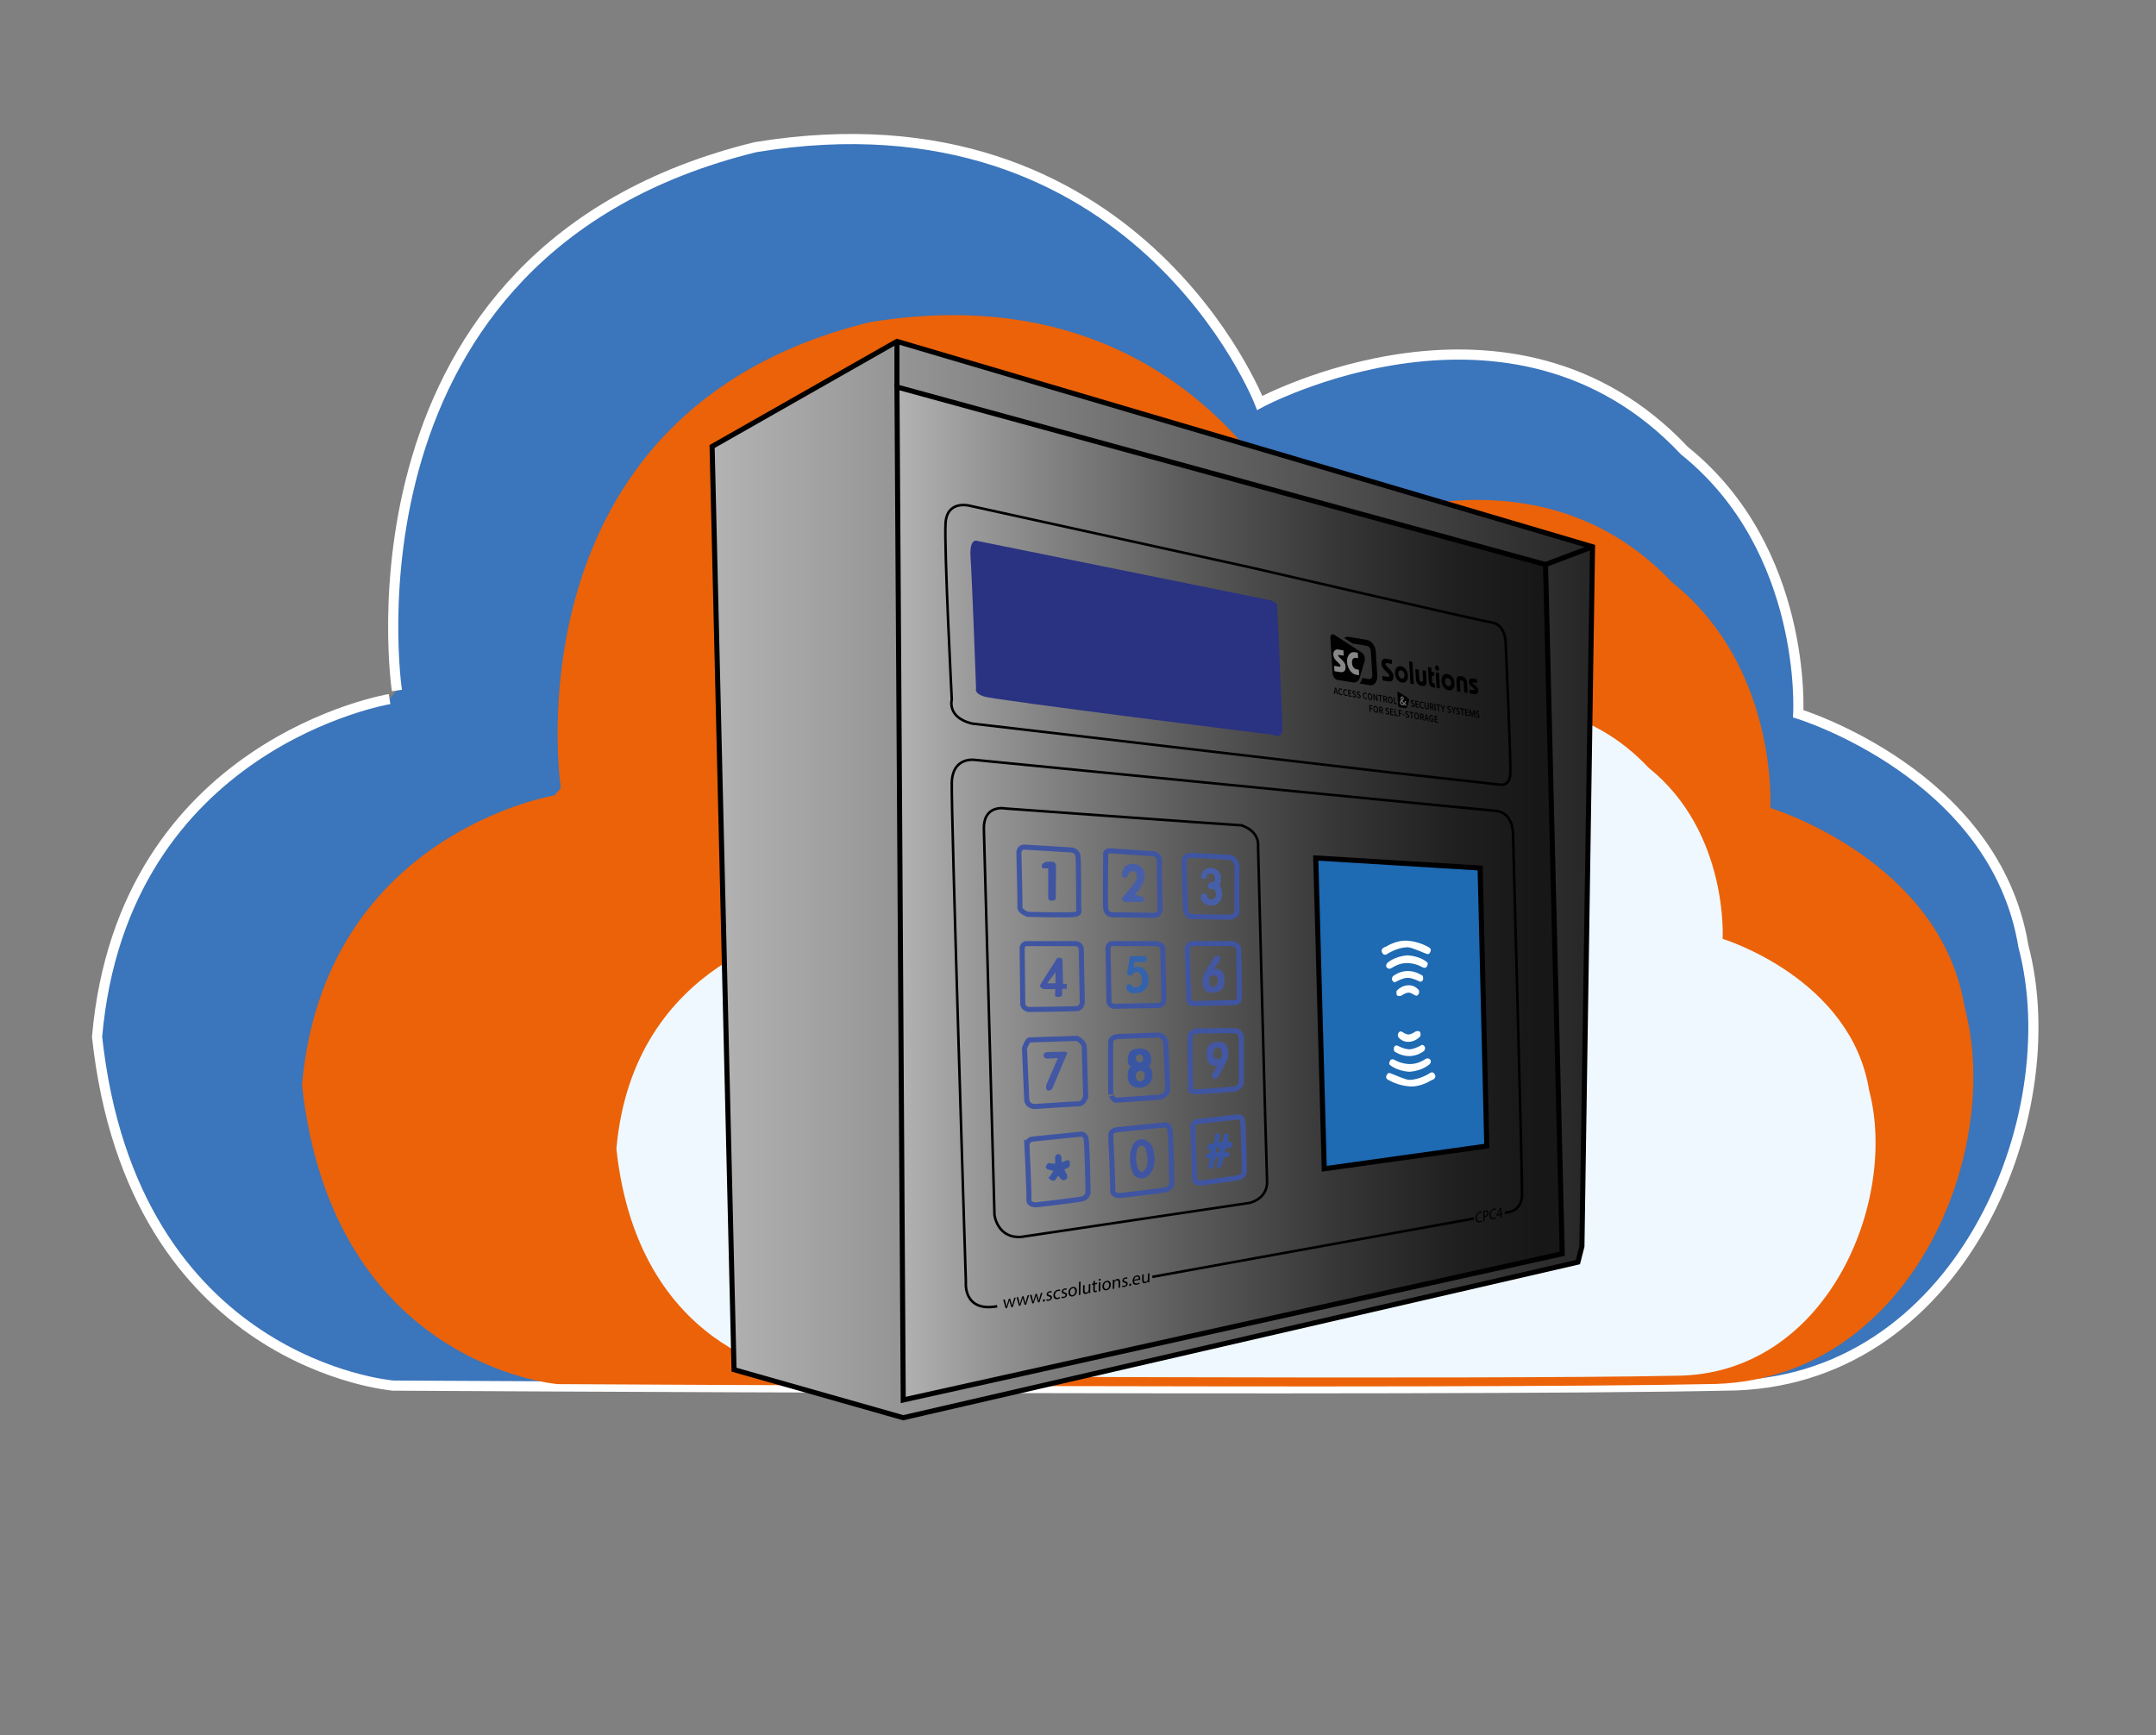<svg version="1.1" xmlns="http://www.w3.org/2000/svg" viewBox="0 0 1204 969.22">
	<rect x="0" y="0" width="1204" height="969.22" fill="#808080" stroke="none"/>
	<style type="text/css">
	.st0{fill:#3B75BB;stroke:#FFFFFF;stroke-width:5.669;stroke-miterlimit:10;}
	.st3{fill:none;}
	.st6{fill:url(#buitenkant);stroke:#000000;stroke-width:2.835;stroke-miterlimit:10;}
	.st8{fill:none;stroke:#000000;stroke-width:2.835;stroke-miterlimit:10;}
	.st9{fill:#1E6AB3;stroke:#000000;stroke-width:2.835;stroke-miterlimit:10;}
	.st10{fill:#FFFFFF;}
	.st11{fill:none;stroke:#000000;stroke-width:1.417;stroke-miterlimit:10;}
	.st13{fill:none;stroke:#3F55A2;stroke-width:2.835;stroke-miterlimit:10;}
	.st14{fill:#3F55A2;}
	.st15{fill:#475FA9;}
	.st18{fill:#4357A3;}
	.st19{fill:#3A56A3;}
	.st20{fill:#878787;}
	</style>
	<linearGradient id="buitenkant" gradientUnits="userSpaceOnUse" x1="397.67" y1="491.222" x2="889.333" y2="491.222">
		<stop offset="0" style="stop-color:#B3B3B3"/>
		<stop offset="1" style="stop-color:#262626"/>
	</linearGradient>
	<linearGradient id="frontpanel" gradientUnits="userSpaceOnUse" x1="500.902" y1="498.996" x2="872.42" y2="498.996">
		<stop offset="0" style="stop-color:#B3B3B3"/>
		<stop offset="0.155" style="stop-color:#919191"/>
		<stop offset="0.423" style="stop-color:#5D5D5D"/>
		<stop offset="0.657" style="stop-color:#373737"/>
		<stop offset="0.844" style="stop-color:#1F1F1F"/>
		<stop offset="0.961" style="stop-color:#171717"/>
	</linearGradient>
	<path class="st0" d="M221.65,385.64c0,0-36.91-245.36,200.25-303.45c212.55-34.86,281.58,142.84,281.58,142.84 s140.79-75.86,237.16,26.65c68.94,55.36,63.56,146.94,63.56,146.94s110.04,33.49,125.75,129.86 c25.29,95.68-36.22,245.36-166.76,245.36c-161.29,3.42-743.62,0-743.62,0S74.03,762.22,54.21,579.05 c14.35-164.03,163.34-188.63,163.34-188.63"/>
	<path fill="#EB6209" d="M313.19,440.11c0,0-31.86-210.41,172.84-260.23c183.46-29.89,243.04,122.49,243.04,122.49 s121.52-65.06,204.7,22.86c59.51,47.47,54.86,126.01,54.86,126.01s94.98,28.72,108.54,111.36 c21.83,82.05-31.27,210.41-143.94,210.41c-139.22,2.93-641.85,0-641.85,0s-125.63-9.96-142.73-167.04 c12.39-140.66,140.99-161.76,140.99-161.76"/>
	<path fill="#EFF8FE" d="M453.11,515.89c0,0-24-159.56,130.22-197.33c138.22-22.67,183.11,92.89,183.11,92.89s91.56-49.33,154.22,17.33 c44.83,36,41.33,95.56,41.33,95.56s71.56,21.78,81.78,84.44c16.44,62.22-23.56,159.56-108.44,159.56 c-104.89,2.22-483.57,0-483.57,0s-94.65-7.56-107.54-126.67C353.56,535,450.44,519,450.44,519"/>
	<rect x="42.99" y="811.76" class="st3" width="1126.67" height="152"/>
	<polygon class="st6" points="409.92,764.95 504.4,791.78 881.17,704.88 883.41,696.11 889.33,305.36 500.9,190.67 397.67,249.37"/>
	<polygon style="fill:url(#frontpanel);stroke:#000000;stroke-width:2.835;stroke-miterlimit:10;" points="504.4,781.86 872.42,700.21 863.09,315.28 500.9,216.13"/>
	<line class="st8" x1="500.9" y1="216.13" x2="500.9" y2="190.67"/>
	<line class="st8" x1="863.09" y1="315.28" x2="889.33" y2="305.36"/>
	<polygon class="st9" points="734.78,479.17 739.52,652.75 830.28,640.06 826.56,484.78"/>
	<path class="st10" d="M780.27,553.09c0,0,2.26-2.7,6.2-2.84c3.94-0.15,5.91,2.84,5.91,2.84s0.29,1.24,0,1.75 c-0.29,0.51-0.66,1.31-1.53,1.24c-0.87-0.07-2.11-1.39-3.86-1.68s-4.45,1.68-4.45,1.68s-2.55,0.94-2.7-1.1 C779.69,552.94,780.27,553.09,780.27,553.09z"/>
	<path class="st10" d="M777.79,545.29c0,0,7.29-6.49,16.77-0.29c0.92,3.77-1.75,3.21-1.75,3.21s-3.76-2.04-6.65-2.11 c-2.9-0.07-7.2,2.55-7.2,2.55S776.19,547.91,777.79,545.29z"/>
	<path class="st10" d="M777.29,540.55c0,0,3.91-2.84,8.73-2.7c4.82,0.15,8.17,2.26,8.17,2.26s1.97,1.24,2.77-0.58 c0.8-1.82,0-2.11,0-2.11s-3.52-3.43-10.94-3.86c-7.5,0.51-11.36,4.3-11.36,4.3s-1.31,1.68,0,2.7S777.29,540.55,777.29,540.55z"/>
	<path class="st10" d="M775.02,532.53c0,0-2.04,1.9-3.21-0.58c-1.17-2.48,2.26-3.28,2.26-3.28s5.65-3.79,12.08-3.28 s11.17,3.35,11.17,3.35s2.27,0.73,1.61,2.48s-1.31,1.75-2.19,1.53c-0.87-0.22-8.42-3.72-10.59-3.72S779.81,529.69,775.02,532.53z"/>
	<path class="st10" d="M792.85,579.03c0,0-2.26,2.7-6.2,2.84c-3.94,0.15-5.91-2.84-5.91-2.84s-0.29-1.24,0-1.75 c0.29-0.51,0.66-1.31,1.53-1.24c0.87,0.07,2.11,1.39,3.86,1.68c1.75,0.29,4.45-1.68,4.45-1.68s2.55-0.94,2.7,1.1 S792.85,579.03,792.85,579.03z"/>
	<path class="st10" d="M795.33,586.84c0,0-7.29,6.49-16.77,0.29c-0.92-3.77,1.75-3.21,1.75-3.21s3.76,2.04,6.65,2.11 c2.9,0.07,7.2-2.55,7.2-2.55S796.94,584.21,795.33,586.84z"/>
	<path class="st10" d="M795.83,591.57c0,0-3.91,2.84-8.73,2.7c-4.82-0.15-8.17-2.26-8.17-2.26s-1.97-1.24-2.77,0.58 c-0.8,1.82,0,2.11,0,2.11s3.52,3.43,10.94,3.86c7.5-0.51,11.36-4.3,11.36-4.3s1.31-1.68,0-2.7 C797.16,590.55,795.83,591.57,795.83,591.57z"/>
	<path class="st10" d="M798.1,599.59c0,0,2.04-1.9,3.21,0.58c1.17,2.48-2.26,3.28-2.26,3.28s-5.65,3.79-12.08,3.28 c-6.44-0.51-11.17-3.35-11.17-3.35s-2.27-0.73-1.61-2.48c0.66-1.75,1.31-1.75,2.19-1.53c0.87,0.22,8.42,3.72,10.59,3.72 C789.14,603.09,793.32,602.44,798.1,599.59z"/>
	<line class="st11" x1="643.5" y1="713.11" x2="823.06" y2="680.53"/>
	<path class="st11" d="M840.34,677.25c0,0,9.4,0.22,9.62-9.84c0.22-10.06-5.03-201.87-5.03-201.87s0.22-11.81-9.84-12.69 s-290.45-28.43-290.45-28.43s-12.69-2.19-13.12,12.69c-0.44,14.87,7.87,278.86,7.87,278.86s-1.75,17.06,17.5,13.56"/>
	<path class="st11" d="M570.23,690.81l127.73-19.03c0,0,10.06-2.19,9.62-12.25c-0.44-10.06-5.03-187-5.03-187s1.31-7.87-9.19-11.59 c-17.5-1.09-131.88-9.4-131.88-9.4s-12.47-2.62-12.03,11.81s5.91,215.21,5.91,215.21S556.89,691.68,570.23,690.81z"/>
	<path class="st11" d="M542.68,404.08l235.77,27.56l59.27,6.56c0,0,5.25,1.31,5.69-5.91c0.44-7.22-2.62-74.14-2.62-74.14 s-0.44-9.4-7.65-10.5c-7.22-1.09-135.16-30.84-135.16-30.84l-156.38-34.34c0,0-12.69-3.5-13.56,9.62 c-0.87,13.12,3.48,98.64,3.48,98.64S528.68,400.58,542.68,404.08z"/>
	<path fill="#2A3282" d="M545.08,384.61c0,0-1.33,2.41,4.36,4.37c5.7,1.97,161.64,21.43,161.64,21.43s5.03,3.06,5.03-3.72 s-2.84-67.36-2.84-67.36s0.87-3.06-4.16-4.16c-5.03-1.09-163.16-33.03-163.16-33.03s-4.81-2.41-3.94,9.62 C542.89,323.81,545.08,384.61,545.08,384.61z"/>
	<path class="st13" d="M577.01,636.13l25.81-2.62c0,0,3.06-0.87,3.72,2.62c0.66,3.5,1.09,29.96,1.09,29.96s-0.44,2.84-3.28,3.5 s-25.59,3.28-25.59,3.28s-4.37,0.22-4.16-2.84c0.22-3.06-1.09-30.18-1.09-30.18S573.03,636.53,577.01,636.13z"/>
	<path class="st13" d="M623.79,630.96l25.81-2.62c0,0,3.06-0.87,3.72,2.62c0.66,3.5,1.09,29.96,1.09,29.96s-0.44,2.84-3.28,3.5 c-2.84,0.66-25.59,3.28-25.59,3.28s-4.37,0.22-4.16-2.84c0.22-3.06-1.09-30.18-1.09-30.18S619.8,631.36,623.79,630.96z"/>
	<path class="st13" d="M669.07,626.32l21.74-2.46c0,0,2.58-0.82,3.13,2.46c0.55,3.27,0.92,28.04,0.92,28.04s-0.37,2.66-2.76,3.27 c-2.4,0.61-21.56,3.07-21.56,3.07s-3.69,0.2-3.5-2.66c0.18-2.87-0.92-28.25-0.92-28.25S665.71,626.7,669.07,626.32z"/>
	<path class="st13" d="M664.94,606.79c0,0-1.09,2.66,2.19,2.88c3.28,0.22,22.31-1.44,22.31-1.44s3.5-0.97,3.72-3.59 c0.22-2.62,0-25.78,0-25.78s-0.88-2.53-2.41-3.03c-1.53-0.5-22.08,0-22.08,0s-3.41-0.22-3.89,3.03 C664.28,582.11,664.94,606.79,664.94,606.79z"/>
	<path class="st13" d="M622.94,614.48l25.37-1.75c0,0,3.5-1.53,3.72-3.94c0.22-2.41-1.09-26.91-1.09-26.91s-0.87-3.79-4.23-3.79 c-1.76,0-21.8,0.76-21.8,0.76s-4.47-0.04-4.64,3.03c-0.17,3.07,0,29.31,0,29.31S621.85,614.48,622.94,614.48 S622.94,614.48,622.94,614.48z"/>
	<path class="st13" d="M574.9,580.79l26.61-0.87c0,0,4.01,2.26,4.01,4.67c0,2.41,0.8,27.92,0.8,27.92s-1.31,3.94-3.5,3.94 c-2.19,0-24.93,1.53-24.93,1.53s-4.3,0-4.52-3.94c-0.15-4.08-1.25-28.65-1.25-28.65S573.81,580.87,574.9,580.79z"/>
	<path class="st13" d="M573,526.99h27.48c0,0,3.28,0,3.35,3.28c0.07,3.28,0.58,29.62,0.58,29.62s-0.29,3.18-3.06,3.4 c-2.77,0.22-26.76,0.51-26.76,0.51s-3.35-0.36-3.43-3.21c-0.07-2.84-0.36-30.69-0.36-30.69S570.67,527.36,573,526.99z"/>
	<path class="st13" d="M620.97,526.99h24.2c0,0,4.01,0.15,4.16,2.92c0.15,2.77,0.66,28.14,0.66,28.14s0.22,3.43-3.21,3.5 c-3.43,0.07-24.28,0.44-24.28,0.44s-3.21-0.15-3.21-2.77c0-2.62-0.51-29.23-0.51-29.23S618.71,526.99,620.97,526.99z"/>
	<path class="st13" d="M663.04,529.62c0,0,0.73-2.62,2.7-2.62c1.97,0,22.38,0,22.38,0s3.35,0.66,3.57,2.92 c0.22,2.26,0.36,27.12,0.36,27.12s0.07,2.82-2.41,2.87c-2.48,0.05-22.53,0.56-22.53,0.56s-3.06,0.58-3.21-2.33 S663.04,529.62,663.04,529.62z"/>
	<path class="st13" d="M665.3,511.9l21.94,0.36c0,0,2.92-0.51,3.49-2.92c-0.14-2.62,0-26.1,0-26.1s-1.31-4.16-3.49-4.37 c-2.19-0.22-21.58-1.17-21.58-1.17s-4.08-0.44-4.3,2.92c-0.22,3.35,0.73,27.19,0.73,27.19S662.53,511.85,665.3,511.9z"/>
	<path class="st13" d="M619.95,475.16l24.64,1.68c0,0,2.99,1.17,2.84,3.65s0.44,27.63,0.44,27.63s-0.36,3.28-3.72,3.13 s-22.96-0.36-22.96-0.36s-3.35,0.15-3.72-3.65c-0.36-3.79,0-29.54,0-29.54S616.6,475.3,619.95,475.16z"/>
	<path class="st13" d="M572.57,473.12l26.17,1.6c0,0,2.7,0.55,3.21,2.97c0.51,2.42,0.44,29.84,0.44,29.84s1.09,2.48-1.75,3.13 c-2.84,0.66-26.61,0-26.61,0s-4.59-1.6-4.45-3.94c0.15-2.33-0.58-30.18-0.58-30.18S568.69,472.88,572.57,473.12z"/>
	<path class="st14" d="M582.24,484.97h3.14v16.73c0,0,0.52,1.39,1.78,1.34c1.26-0.05,2.41-0.33,2.43-1.2s0.14-16.87,0.14-16.87 s0.57-3.85-2.49-3.75s-2.6,0-2.6,0S580.32,482.07,582.24,484.97z"/>
	<path class="st15" d="M628.52,490.19c0,0,1.23,0.08,1.39-1.53c0.16-1.61,2.21-2.19,3-2.16c0.79,0.03,2.08,1.28,1.98,3.77 s-6.04,8.5-7.76,10.61s1.4,2.84,1.4,2.84h10.2l0.05-2.43c0,0-0.36-0.25-4.78-1.72c6.32-7.3,5.25-11.18,5.25-11.18 s-0.14-5.39-6.26-5.93c-6.12-0.55-6.45,5.93-6.45,5.93c-0.05,1.59,1.19,1.86,1.86,1.78"/>
	<path class="st15" d="M670.77,502.2c0,0-0.87-3.43,1.75-3.21c1.6,0,1.62,1.85,1.62,1.85s0.74,1.49,2.13,1.49s2.82-1.26,2.84-2.23 c0.03-0.97-0.14-3.65-2.61-3.66s-1.97-1.7-1.97-1.7s-0.19-1.91,2.41-2.11c2.6-0.19,1.2-3.68,1.2-3.68s-0.93-1.11-1.79-1.12 c-0.86-0.01-2.58,0.11-2.72,2.57c-1.27,1.15-2.94,0.27-2.94-0.56s0.67-5.29,5.7-5.07c5.03,0.22,5.47,5.19,5.47,5.19 s0.05,3.55-0.87,4.62c0.6,0.6,1.54,2.08,1.45,4.76c-0.1,2.68-1.28,6.47-5.97,6.4C671.77,505.68,670.77,502.2,670.77,502.2z"/>
	<path d="M561.14,725.78l0.59,2.44c0.13,0.54,0.25,1.03,0.33,1.54l0.03-0.01c0.12-0.53,0.29-1.1,0.45-1.67l0.83-2.71l0.74-0.13 l0.7,2.38c0.17,0.57,0.3,1.07,0.4,1.56l0.03-0.01c0.09-0.52,0.23-1.08,0.4-1.7l0.73-2.65l0.87-0.16l-1.64,5.31l-0.8,0.14 l-0.7-2.27c-0.16-0.53-0.29-1-0.4-1.58l-0.02,0c-0.13,0.62-0.29,1.17-0.47,1.74l-0.82,2.53l-0.8,0.14l-1.37-4.77L561.14,725.78z"/>
	<path d="M568.59,724.43l0.59,2.44c0.13,0.54,0.25,1.03,0.33,1.54l0.03-0.01c0.12-0.53,0.29-1.1,0.45-1.67l0.83-2.71l0.74-0.13 l0.7,2.38c0.17,0.57,0.3,1.07,0.4,1.56l0.03-0.01c0.09-0.52,0.23-1.08,0.4-1.7l0.73-2.65l0.87-0.16l-1.64,5.31l-0.8,0.14 l-0.7-2.27c-0.16-0.53-0.29-1-0.4-1.58l-0.02,0c-0.13,0.62-0.29,1.17-0.47,1.74l-0.82,2.53l-0.8,0.14l-1.37-4.77L568.59,724.43z"/>
	<path d="M576.05,723.07l0.59,2.44c0.13,0.54,0.25,1.03,0.33,1.54l0.03-0.01c0.12-0.53,0.29-1.1,0.45-1.67l0.83-2.71l0.74-0.13 l0.7,2.38c0.17,0.57,0.3,1.07,0.4,1.56l0.03-0.01c0.09-0.52,0.23-1.08,0.4-1.7l0.73-2.65l0.87-0.16l-1.64,5.31l-0.8,0.14 l-0.7-2.27c-0.16-0.53-0.29-1-0.4-1.58l-0.02,0c-0.13,0.62-0.29,1.17-0.47,1.74l-0.82,2.53l-0.8,0.14l-1.37-4.77L576.05,723.07z"/>
	<path d="M582.36,726.4c0.01-0.38,0.26-0.7,0.61-0.76s0.58,0.16,0.58,0.55c-0.01,0.37-0.24,0.7-0.61,0.76 C582.58,727.01,582.35,726.78,582.36,726.4z"/>
	<path d="M584.52,725.61c0.26,0.13,0.71,0.23,1.15,0.15c0.64-0.12,0.94-0.5,0.95-0.92c0.01-0.44-0.24-0.63-0.88-0.76 c-0.86-0.16-1.26-0.59-1.25-1.19c0.01-0.81,0.65-1.59,1.69-1.78c0.49-0.09,0.91-0.02,1.18,0.1l-0.23,0.71 c-0.19-0.09-0.53-0.19-0.98-0.11c-0.52,0.09-0.81,0.46-0.82,0.83c-0.01,0.42,0.28,0.55,0.9,0.69c0.83,0.18,1.25,0.54,1.24,1.29 c-0.01,0.88-0.68,1.63-1.83,1.83c-0.53,0.1-1.01,0.05-1.35-0.1L584.52,725.61z"/>
	<path d="M592,725c-0.23,0.17-0.74,0.42-1.39,0.54c-1.45,0.26-2.38-0.59-2.36-2.13c0.03-1.55,1.06-2.86,2.63-3.14 c0.52-0.09,0.97-0.04,1.21,0.04l-0.21,0.74c-0.21-0.09-0.53-0.14-1.01-0.06c-1.11,0.2-1.72,1.16-1.73,2.21 c-0.02,1.16,0.69,1.75,1.64,1.58c0.5-0.09,0.83-0.29,1.08-0.45L592,725z"/>
	<path d="M592.92,724.09c0.26,0.13,0.71,0.23,1.15,0.15c0.64-0.12,0.94-0.5,0.95-0.92c0.01-0.44-0.24-0.63-0.88-0.76 c-0.86-0.16-1.26-0.59-1.25-1.19c0.01-0.81,0.65-1.59,1.69-1.78c0.49-0.09,0.91-0.02,1.18,0.1l-0.23,0.71 c-0.19-0.09-0.53-0.19-0.98-0.11c-0.52,0.09-0.81,0.46-0.82,0.83c-0.01,0.42,0.28,0.55,0.9,0.69c0.83,0.18,1.25,0.54,1.24,1.29 c-0.01,0.88-0.68,1.63-1.83,1.83c-0.53,0.1-1.01,0.05-1.35-0.1L592.92,724.09z"/>
	<path d="M601.38,720.93c-0.03,1.86-1.28,2.9-2.45,3.11c-1.3,0.24-2.29-0.58-2.27-2.17c0.03-1.68,1.1-2.86,2.43-3.11 C600.48,718.51,601.4,719.39,601.38,720.93z M597.55,721.68c-0.02,1.1,0.57,1.82,1.43,1.67c0.84-0.15,1.48-1.09,1.5-2.22 c0.01-0.85-0.38-1.86-1.41-1.67C598.03,719.64,597.57,720.72,597.55,721.68z"/>
	<path d="M602.57,715.91l0.88-0.16l-0.12,7.38l-0.88,0.16L602.57,715.91z"/>
	<path d="M608.85,720.76c-0.01,0.52-0.01,0.98,0.02,1.37l-0.78,0.14l-0.04-0.81l-0.02,0c-0.24,0.45-0.75,1.07-1.61,1.23 c-0.76,0.14-1.66-0.13-1.63-1.9l0.05-2.94l0.88-0.16l-0.05,2.79c-0.02,0.96,0.25,1.55,1.05,1.4c0.59-0.11,1-0.61,1.17-1.04 c0.05-0.14,0.08-0.32,0.09-0.48l0.05-3.09l0.88-0.16L608.85,720.76z"/>
	<path d="M611.45,715.19l-0.02,1.45l1.25-0.23l-0.01,0.7l-1.25,0.23l-0.05,2.71c-0.01,0.62,0.15,0.95,0.64,0.86 c0.23-0.04,0.4-0.1,0.51-0.15l0.03,0.68c-0.17,0.1-0.44,0.2-0.78,0.27c-0.41,0.07-0.73,0-0.94-0.21 c-0.24-0.23-0.33-0.66-0.32-1.25l0.05-2.74l-0.75,0.14l0.01-0.7l0.75-0.14l0.02-1.21L611.45,715.19z"/>
	<path d="M614.67,714.64c0.01,0.31-0.22,0.6-0.57,0.66c-0.31,0.06-0.52-0.15-0.52-0.47c0.01-0.32,0.24-0.61,0.56-0.67 C614.47,714.11,614.67,714.32,614.67,714.64z M613.58,721.26l0.08-5.03l0.88-0.16l-0.08,5.03L613.58,721.26z"/>
	<path d="M620.32,717.49c-0.03,1.86-1.28,2.9-2.45,3.11c-1.3,0.24-2.29-0.58-2.27-2.17c0.03-1.68,1.1-2.86,2.43-3.11 C619.42,715.07,620.34,715.95,620.32,717.49z M616.49,718.24c-0.02,1.1,0.57,1.82,1.43,1.67c0.84-0.15,1.48-1.09,1.5-2.22 c0.01-0.85-0.38-1.86-1.41-1.67C616.97,716.2,616.51,717.28,616.49,718.24z"/>
	<path d="M621.44,716.18c0.01-0.52,0.01-0.94-0.02-1.36l0.78-0.14l0.04,0.82l0.02,0c0.25-0.52,0.81-1.09,1.61-1.24 c0.67-0.12,1.7,0.11,1.67,1.83l-0.05,3l-0.88,0.16l0.05-2.9c0.01-0.81-0.26-1.43-1.09-1.28c-0.58,0.11-1.03,0.61-1.19,1.15 c-0.04,0.12-0.06,0.28-0.07,0.44l-0.05,3.03l-0.88,0.16L621.44,716.18z"/>
	<path d="M626.81,717.93c0.26,0.13,0.71,0.23,1.15,0.15c0.64-0.12,0.94-0.5,0.95-0.92c0.01-0.44-0.24-0.63-0.88-0.76 c-0.86-0.17-1.26-0.59-1.25-1.19c0.01-0.81,0.65-1.59,1.69-1.78c0.49-0.09,0.91-0.02,1.18,0.1l-0.23,0.71 c-0.19-0.09-0.53-0.19-0.98-0.11c-0.52,0.09-0.81,0.46-0.82,0.83c-0.01,0.42,0.28,0.55,0.9,0.69c0.83,0.18,1.25,0.54,1.24,1.29 c-0.01,0.88-0.68,1.63-1.83,1.83c-0.53,0.1-1.01,0.05-1.35-0.1L626.81,717.93z"/>
	<path d="M630.55,717.64c0.01-0.38,0.26-0.7,0.61-0.76c0.35-0.06,0.58,0.16,0.58,0.55c-0.01,0.37-0.24,0.7-0.61,0.76 C630.78,718.25,630.54,718.01,630.55,717.64z"/>
	<path d="M633.34,715.33c0,1.23,0.75,1.6,1.62,1.45c0.63-0.11,1.01-0.3,1.34-0.5l0.14,0.63c-0.31,0.2-0.84,0.46-1.61,0.6 c-1.48,0.27-2.35-0.59-2.33-2.11c0.03-1.52,0.9-2.87,2.31-3.12c1.57-0.29,1.97,1.08,1.95,2.01c0,0.19-0.03,0.34-0.04,0.43 L633.34,715.33z M635.92,714.21c0.02-0.58-0.2-1.45-1.19-1.27c-0.89,0.16-1.29,1.08-1.37,1.73L635.92,714.21z"/>
	<path d="M641.86,714.75c-0.01,0.52-0.01,0.98,0.02,1.37l-0.78,0.14l-0.04-0.81l-0.02,0c-0.24,0.45-0.75,1.07-1.61,1.23 c-0.76,0.14-1.66-0.13-1.63-1.9l0.05-2.94l0.88-0.16l-0.05,2.79c-0.02,0.96,0.25,1.55,1.05,1.4c0.59-0.11,1-0.61,1.17-1.04 c0.05-0.14,0.08-0.32,0.09-0.48l0.05-3.09l0.88-0.16L641.86,714.75z"/>
	<path d="M827.67,682.14c-0.22,0.19-0.67,0.42-1.24,0.55c-1.32,0.29-2.33-0.53-2.36-2.44c-0.03-1.82,0.95-3.27,2.41-3.59 c0.58-0.13,0.96-0.05,1.12,0.01l-0.14,0.64c-0.23-0.09-0.56-0.12-0.95-0.03c-1.1,0.24-1.82,1.27-1.8,2.8 c0.02,1.42,0.7,2.2,1.84,1.95c0.37-0.08,0.74-0.26,0.99-0.46L827.67,682.14z"/>
	<path d="M828.36,676.41c0.29-0.12,0.67-0.26,1.16-0.37c0.6-0.13,1.04-0.05,1.32,0.2c0.26,0.22,0.42,0.61,0.43,1.13 c0.01,0.53-0.11,0.97-0.35,1.32c-0.31,0.49-0.83,0.82-1.43,0.95c-0.18,0.04-0.35,0.07-0.49,0.05l0.03,2.33l-0.61,0.13 L828.36,676.41z M829,679.09c0.13,0.01,0.3-0.01,0.5-0.05c0.73-0.16,1.17-0.7,1.16-1.5c-0.01-0.77-0.46-1.04-1.12-0.9 c-0.26,0.06-0.47,0.13-0.57,0.18L829,679.09z"/>
	<path d="M835.43,680.45c-0.22,0.19-0.67,0.42-1.24,0.55c-1.32,0.29-2.33-0.53-2.36-2.44c-0.03-1.82,0.95-3.27,2.41-3.59 c0.59-0.13,0.96-0.05,1.12,0.01l-0.14,0.64c-0.23-0.09-0.56-0.12-0.95-0.03c-1.1,0.24-1.82,1.27-1.8,2.8 c0.02,1.42,0.7,2.2,1.84,1.95c0.37-0.08,0.74-0.26,0.99-0.46L835.43,680.45z"/>
	<path d="M837.87,680.1l-0.02-1.53l-2.1,0.46l-0.01-0.5l1.97-4.03l0.66-0.14l0.05,3.49l0.63-0.14l0.01,0.6l-0.63,0.14l0.02,1.53 L837.87,680.1z M837.84,677.98l-0.03-1.87c0-0.29,0-0.59,0.01-0.89l-0.02,0c-0.13,0.36-0.24,0.62-0.36,0.91l-1.08,2.15l0,0.02 L837.84,677.98z"/>
	<path fill="#4356A3" d="M593.67,549.45l-0.33-12.72c0,0,0.36-1.53-1.49-1.86c-1.86-0.33-2.52,1.97-2.52,1.97s-7.51,11.45-8.35,13.09 c-0.84,1.64,1.82,2.48,1.82,2.48h6.52c0,0,0,1.31-0.15,3.79c1.35,1.42,3.9,0,3.9,0l0.15-3.94l2.52-0.07v-2.73H593.67z M589.44,549.15h-4.63l0.33-0.44l4.3-5.69V549.15z"/>
	<path fill="#3463AD" d="M639.64,533.99h-8.57l-1.6,9.19c0,0-0.33,1.49,1.6,1.64s1.68-1.31,1.68-1.31s2.7-1.97,4.19,0.77 s0.22,5.29,0.22,5.29s-0.36,1.75-2.77,1.82c-2.41,0.07-2.59-1.31-2.59-1.31s-1.64-1.24-2.55,0.4c-0.91,1.64,0.58,4.41,4.3,4.3 c3.72-0.11,7.8-1.68,7.8-7.11c0-5.43-2.62-6.45-2.62-6.45s-1.86-2.26-5.58-0.91c0.18-1.64,0.55-3.17,0.55-3.17l4.85,0.15 c0,0,1.68-0.11,1.86-1.35C640.59,534.68,639.64,533.99,639.64,533.99z"/>
	<path class="st18" d="M683.67,545.87c-0.51-5.75-5.8-4.81-5.8-4.81s3.28-4.16,3.57-5.18c0.29-1.02-0.26-2.04-1.64-2.04 c-1.39,0-2.26,1.53-2.26,1.53l-5.1,8.37c-2.22,6.07-0.04,9.46,1.97,10.26c2,0.8,5.39,0.29,6.6-0.51 C682.25,552.47,684.22,552,683.67,545.87z M680.1,548.17c0,0-0.15,2.92-2.44,3.06c-2.29,0.15-2.44-3.06-2.44-3.06 s-0.19-3.61,2.47-3.43C680.35,544.93,680.1,548.17,680.1,548.17z"/>
	<path class="st18" d="M673.99,590.69c0.79,5.71,6.02,4.52,6.02,4.52s-3.07,4.31-3.32,5.34c-0.24,1.03,0.35,2.03,1.74,1.96 c1.38-0.07,2.18-1.64,2.18-1.64l4.69-8.61c1.92-6.18-0.43-9.45-2.47-10.15c-2.04-0.7-5.4-0.03-6.56,0.83 C675.09,584.03,673.15,584.6,673.99,590.69z M677.45,588.22c0,0,0.01-2.92,2.29-3.18c2.28-0.26,2.59,2.94,2.59,2.94 s0.37,3.6-2.3,3.54C677.35,591.47,677.45,588.22,677.45,588.22z"/>
	<path class="st18" d="M590.25,590.96l-5.52,0.27c0,0-1.75,0.11-1.97-1.7s2.02-1.97,2.02-1.97l9.79-0.22c0,0,2.02-0.16,1.15,1.59 c-0.87,1.75-7.82,18.48-7.82,18.48s-0.6,1.91-2.46,1.64c-1.86-0.27-1.15-3.12-1.15-3.12l6.12-14.11 C590.41,591.84,590.95,590.93,590.25,590.96z"/>
	<path class="st19" d="M641.59,595.39c1.86-1.53,1.26-4.21,1.26-4.21s0.22-5.58-6.29-5.58c-6.51,0-6.56,3.5-6.78,6.56 c-0.22,3.06,2.08,3.44,2.08,3.44c-1.37,0.38-2.3,2.46-2.09,6.12c0.21,3.66,2.42,5.91,6.91,5.74c4.49-0.16,6.5-3.44,6.83-5.91 S643.17,596.98,641.59,595.39z M636.12,588.89c0,0,2.13-0.16,2.24,2.19c0.11,2.35-1.7,2.18-1.7,2.18s-1.65,0.19-2.27-1.74 C633.77,589.6,636.12,588.89,636.12,588.89z M636.99,603.98c-1.48,0.27-2.52-1.15-2.71-2.98c-0.19-1.83,1.22-2.76,2.38-2.98 c0,0,2.57-0.16,2.63,2.13C639.35,602.45,638.47,603.7,636.99,603.98z"/>
	<path class="st19" d="M589.22,649.91v-4.01c0,0,0.55-1.31,1.72-1.39s1.75,1.46,1.75,1.46l0.29,3.21l2.95-1.21 c0,0,1.28-0.18,1.49,1.06c0.22,1.24,0.07,2.26-0.44,2.77c-0.51,0.51-2.62,1.34-2.62,1.34l1.57,3.11c0,0,0.47,2.04-0.69,2.41 c-1.17,0.36-0.38,0.95-1.87,0.36c-1.49-0.58-2.36-2.48-2.36-2.48l-1.67,2.41c0,0-0.8,1.09-2.7-0.07s-0.44-1.75-0.44-1.75l2.11-3.21 l-3.06-0.78c0,0-1.97-0.68-0.87-2.36c1.09-1.68,1.31-1.17,1.31-1.17L589.22,649.91z"/>
	<path class="st19" d="M686.3,641.19c0,0,2.11-0.77,2.04-1.69c-0.07-0.92-1.09-1.9-1.09-1.9h-1.6l0.39-3.1c0,0,0.2-1.76-0.97-1.48 c-1.17,0.28-1.53,0.49-1.68,1.55c-0.15,1.06-0.87,3.24-0.87,3.24l-2.02,0.07l0.7-3.29c0,0,0.72-1.64-1.2-1.61 c-1.92,0.03-1.41,1.65-1.41,1.65l-0.73,3.87l-2.04,0.35c0,0-1.31-0.21-1.53,1.83c-0.22,2.04,1.75,1.41,1.75,1.41l0.07,1.83 c0,0-2.39,0.16-2.75,1.15c-0.36,0.99-0.02,2.02,2.24,1.67l-0.51,4.44c0,0-0.95,1.49,0.51,1.55c2.77,0.12,1.9-1.9,1.9-1.9l1.44-4.51 h1.57l-0.58,3.59c0,0-1.13,2.56,0,2.39c2.38-0.34,2.45-1.76,2.45-1.76l1.02-4.23l2.65-0.35c0,0,1.07-0.99,0.63-1.69 c-0.44-0.7-0.44-0.7-0.44-0.7h-2.33l0.8-2.39H686.3z M680.78,643.56h-1.86l0.42-2.62h1.71L680.78,643.56z"/>
	<path class="st14" d="M643.5,640.14c0,0-2.27-4.08-6.16-3.86c-3.9,0.22-5.72,4.22-6.16,8.24c-0.44,4.01,0.15,8.46,2.11,11.89 c0,0,4.88,4.59,9.26-1.17C646.93,649.47,643.5,640.14,643.5,640.14z M639.78,652.75c-2.44,3.86-4.16,0-4.16,0s-2.19-4.45-0.44-11.3 c2.77-3.72,4.59,0,4.59,0S642.26,648.96,639.78,652.75z"/>
	<rect x="738.11" y="368.19" class="st3" width="92.76" height="40.06"/>
	<path d="M825.5,385.07c0.02,0.29,0.03,0.57,0.05,0.86c-0.02,0.04-0.04,0.06-0.05,0.11c-0.13,1.07-0.7,1.57-1.55,1.67 c-0.22,0.03-0.46,0-0.69-0.03c-0.77-0.12-1.54-0.25-2.31-0.38c-0.09-0.02-0.19-0.03-0.3-0.05c-0.04-0.73-0.09-1.42-0.13-2.16 c0.11,0.02,0.2,0.03,0.3,0.05c0.65,0.11,1.31,0.22,1.96,0.32c0.13,0.02,0.25,0.03,0.37,0.01c0.29-0.06,0.36-0.36,0.16-0.69 c-0.11-0.18-0.27-0.35-0.42-0.48c-0.34-0.29-0.7-0.54-1.04-0.83c-0.29-0.24-0.57-0.51-0.84-0.79c-1.07-1.12-0.82-3.22,0.19-3.63 c0.34-0.14,0.7-0.2,1.08-0.15c0.81,0.11,1.62,0.26,2.45,0.4c0.04,0.72,0.09,1.43,0.13,2.17c-0.08-0.01-0.16-0.01-0.24-0.02 c-0.64-0.1-1.29-0.21-1.93-0.32c-0.3-0.05-0.33-0.02-0.4,0.28c0.06,0.27,0.24,0.42,0.42,0.56c0.44,0.34,0.88,0.66,1.32,1.01 c0.25,0.2,0.48,0.43,0.71,0.67C825.1,384.04,825.34,384.53,825.5,385.07z"/>
	<path d="M819.22,380.98c0.12,1.92,0.23,3.83,0.35,5.75c0.01,0.09,0.01,0.19,0.02,0.32c-0.64-0.1-1.25-0.21-1.88-0.31 c-0.01-0.15-0.02-0.27-0.02-0.4c-0.1-1.57-0.19-3.14-0.29-4.72c-0.01-0.11-0.01-0.21-0.03-0.32c-0.17-0.92-0.76-1.46-1.47-1.33 c-0.37,0.06-0.61,0.4-0.62,0.89c0,0.17,0,0.35,0.01,0.53c0.09,1.54,0.19,3.07,0.28,4.61c0.01,0.12,0.01,0.23,0.02,0.38 c-0.63-0.1-1.25-0.21-1.89-0.31c-0.01-0.08-0.03-0.17-0.03-0.26c-0.12-1.89-0.24-3.79-0.35-5.68c-0.08-1.41,0.48-2.29,1.57-2.47 c0.97-0.16,1.95,0.01,2.92,0.7C818.68,378.96,819.15,379.86,819.22,380.98z"/>
	<path d="M812.12,380.52c0.08,0.34,0.11,0.69,0.16,1.04c0.06,1.33-0.21,2.44-0.95,3.24c-0.52,0.57-1.18,0.81-1.94,0.78 c-0.93-0.03-1.83-0.4-2.65-1.22c-0.79-0.8-1.28-1.78-1.53-2.92c-0.29-1.32-0.23-2.52,0.27-3.56c0.5-1.03,1.29-1.52,2.35-1.53 c0.82-0.01,1.61,0.26,2.37,0.87C811.2,378.04,811.82,379.17,812.12,380.52z M810.27,382.32c0.13-0.42,0.14-0.88,0.08-1.37 c-0.16-1.24-0.86-2.11-1.83-2.24c-0.87-0.14-1.42,0.3-1.56,1.28c-0.07,0.53-0.02,1.09,0.16,1.66c0.21,0.65,0.59,1.13,1.13,1.39 c0.13,0.07,0.27,0.12,0.41,0.15C809.34,383.35,810.02,383.14,810.27,382.32z"/>
	<path d="M802.48,371.65c0.57,0.07,1.14,0.64,1.19,1.65c0.04,0.87-0.32,1.38-1.03,1.26c-0.72-0.12-1.17-0.74-1.22-1.66 C801.36,371.88,801.86,371.5,802.48,371.65z"/>
	<path d="M803.62,375.83c0.18,2.88,0.35,5.76,0.53,8.68c-0.63-0.1-1.24-0.2-1.87-0.31c-0.18-2.9-0.35-5.78-0.53-8.68 C802.38,375.63,802.99,375.73,803.62,375.83z"/>
	<path d="M801.18,381.76c0.05,0.79,0.09,1.53,0.14,2.3c-0.6-0.13-1.19-0.12-1.78-0.4c-0.8-0.38-1.27-1.11-1.48-2.07 c-0.09-0.43-0.16-0.86-0.18-1.29c-0.16-2.52-0.31-5.03-0.47-7.54c0-0.07-0.01-0.14-0.01-0.23c0.64,0.11,1.26,0.21,1.9,0.31 c0.05,0.75,0.09,1.5,0.14,2.28c0.46,0.08,0.89,0.15,1.34,0.22c0.05,0.77,0.09,1.5,0.14,2.25c-0.44-0.07-0.86-0.14-1.31-0.22 c0,0.11-0.01,0.2,0,0.29c0.06,0.95,0.11,1.91,0.17,2.86c0.01,0.08,0.01,0.17,0.02,0.25c0.08,0.49,0.32,0.79,0.72,0.87 C800.73,381.69,800.94,381.72,801.18,381.76z"/>
	<path d="M796.66,380.64c0.08,1.23-0.38,2.14-1.42,2.39c-0.89,0.21-1.82,0.06-2.76-0.47c-1.01-0.57-1.63-1.54-1.72-2.81 c-0.15-2-0.25-4-0.37-6c0-0.02,0.01-0.04,0.02-0.09c0.61,0.1,1.23,0.2,1.88,0.31c0.01,0.13,0.02,0.26,0.02,0.38 c0.09,1.54,0.19,3.07,0.28,4.61c0.01,0.16,0.02,0.31,0.04,0.47c0.11,0.84,0.61,1.3,1.24,1.32c0.63,0.02,0.9-0.39,0.85-1.22 c-0.08-1.3-0.16-2.59-0.24-3.89c-0.03-0.43-0.05-0.86-0.08-1.32c0.63,0.1,1.24,0.2,1.88,0.31c0.01,0.12,0.02,0.25,0.02,0.37 C796.43,376.88,796.53,378.76,796.66,380.64z"/>
	<path d="M788.76,369.62c0.25,4.15,0.51,8.3,0.76,12.48c-0.63-0.1-1.25-0.21-1.88-0.31c-0.25-4.16-0.51-8.31-0.76-12.48 C787.51,369.42,788.13,369.52,788.76,369.62z"/>
	<path d="M786.12,376.3c0.24,1.15,0.2,2.22-0.17,3.16c-0.46,1.18-1.27,1.79-2.42,1.81c-0.1,0-0.19,0.01-0.28,0.01 c-0.12-0.01-0.23-0.04-0.35-0.06c-1.81-0.29-3.28-1.94-3.74-4.19c-0.28-1.4-0.19-2.65,0.42-3.69c0.51-0.87,1.26-1.28,2.22-1.29 c0.83-0.01,1.63,0.27,2.4,0.89C785.22,373.79,785.83,374.95,786.12,376.3z M784.33,376.92c-0.01-0.4-0.1-0.84-0.3-1.27 c-0.56-1.19-1.72-1.42-2.36-1.14c-0.22,0.1-0.4,0.26-0.53,0.5c-0.23,0.43-0.27,0.95-0.22,1.51c0.11,1.26,0.7,2.11,1.72,2.39 c0.5,0.14,0.96,0.06,1.3-0.34C784.31,378.16,784.39,377.6,784.33,376.92z"/>
	<path d="M777.58,375.58c0.42,0.69,0.63,1.4,0.6,2.18c-0.03,0.71-0.13,1.36-0.44,1.91c-0.36,0.62-0.89,0.91-1.55,0.94 c-0.26,0.01-0.54-0.01-0.81-0.06c-1-0.16-2.01-0.33-3.01-0.49c-0.1-0.02-0.19-0.03-0.31-0.05c-0.05-0.86-0.1-1.66-0.15-2.51 c0.11,0.02,0.22,0.04,0.32,0.05c0.98,0.16,1.97,0.33,2.95,0.48c0.5,0.08,0.78-0.27,0.69-0.85c-0.05-0.29-0.22-0.53-0.41-0.73 c-0.46-0.47-0.93-0.93-1.39-1.39c-0.65-0.63-1.28-1.27-1.82-2.06c-0.93-1.36-0.99-2.99-0.5-4.03c0.36-0.77,0.97-1.18,1.75-1.1 c1.23,0.13,2.47,0.39,3.73,0.59c0.05,0.77,0.09,1.52,0.14,2.32c-0.08-0.01-0.16-0.01-0.24-0.02c-0.85-0.14-1.7-0.28-2.55-0.42 c-0.1-0.02-0.19-0.03-0.29-0.03c-0.48-0.04-0.73,0.73-0.36,1.23c0.22,0.29,0.45,0.56,0.7,0.81c0.58,0.59,1.17,1.14,1.75,1.73 C776.83,374.53,777.24,375.02,777.58,375.58z"/>
	<path d="M768.33,364.08c0.28,4.5,0.55,9.01,0.82,13.51c0.18,3.05-1.87,5.26-3.6,5.13c-0.19,0.01-0.79-0.07-0.9-0.09 c-1.71-0.28-3.41-0.56-5.12-0.85c-0.1-0.02-0.2-0.07-0.3-0.11c0.81-0.73,1.29-1.78,1.56-3.01c0.47,0.08,0.91,0.15,1.34,0.22 c0.78,0.13,1.56,0.26,2.34,0.39c0.86,0.14,1.57-0.35,1.81-1.28c0.06-0.25,0.09-0.53,0.08-0.81c-0.27-4.57-0.55-9.15-0.84-13.72 c-0.08-1.23-0.92-2.39-1.92-2.68c-0.22-0.07-0.45-0.12-0.67-0.15c-2.44-0.4-4.88-0.8-7.32-1.21c-0.16-0.03-0.33-0.08-0.49-0.18 c-1.41-0.91-2.82-1.83-4.22-2.74c-0.06-0.04-0.12-0.09-0.27-0.21c0.08-0.03,0.13-0.04,0.17-0.07c0.73-0.45,1.53-0.68,2.45-0.53 c3.34,0.55,6.67,1.1,10.01,1.65c1.97,0.32,3.88,2.24,4.67,4.61C768.16,362.67,768.28,363.37,768.33,364.08z"/>
	<path d="M762.22,367.65c0.06,0.52,0,1-0.14,1.46c-0.69,2.34-1.38,4.68-2.07,7.02c-0.24,0.81-0.47,1.62-0.71,2.42 c-0.49,1.61-1.53,2.43-2.95,2.66c-0.13,0.02-0.69-0.04-0.84-0.07c-2.87-0.48-5.75-0.95-8.62-1.42c-0.03,0-0.06,0-0.09,0 c-1.38-0.39-2.55-2.03-2.66-3.71c-0.4-6.58-0.8-13.15-1.21-19.73c-0.02-0.38,0-0.72,0.1-1.05c0.26-0.86,0.96-1.22,1.79-0.85 c0.43,0.19,0.85,0.47,1.27,0.74c4.72,3.06,9.43,6.13,14.15,9.2C761.39,365.06,762.04,366.18,762.22,367.65z M758.98,377.07 c-0.06-1-0.12-1.97-0.18-2.99c-0.27-0.04-0.51-0.08-0.76-0.13c-0.26-0.05-0.53-0.11-0.79-0.18c-0.96-0.28-1.76-1.2-2.08-2.38 c-0.19-0.7-0.24-1.39-0.17-2.06c0.12-1.2,0.77-1.93,1.79-1.94c0.43,0,0.87,0.09,1.31,0.15c0.1,0.01,0.2,0.03,0.3,0.05 c-0.06-1.03-0.12-2-0.18-3c-0.09-0.02-0.16-0.04-0.24-0.06c-0.47-0.08-0.94-0.17-1.4-0.23c-1.43-0.2-2.58,0.3-3.36,1.54 c-1.18,1.88-1.26,4.18-0.28,6.72c0.95,2.47,2.52,3.93,4.63,4.3c0.4,0.07,0.8,0.13,1.2,0.2 C758.83,377.07,758.9,377.06,758.98,377.07z M751.41,372.77c0.05-1-0.22-1.94-0.83-2.82c-0.42-0.61-0.9-1.13-1.4-1.62 c-0.44-0.42-0.88-0.83-1.31-1.26c-0.18-0.18-0.36-0.38-0.5-0.61c-0.23-0.36-0.12-0.71,0.21-0.73c0.1-0.01,0.21,0.01,0.32,0.03 c0.72,0.12,1.44,0.24,2.16,0.35c0.11,0.02,0.21,0.02,0.31,0.03c-0.06-0.98-0.12-1.93-0.18-2.88c-0.07-0.02-0.12-0.03-0.16-0.04 c-0.89-0.15-1.78-0.3-2.66-0.44c-0.23-0.04-0.46-0.04-0.69-0.03c-2.03,0.11-2.76,2.85-1.37,5.08c0.32,0.51,0.7,0.96,1.1,1.37 c0.49,0.49,0.99,0.96,1.48,1.45c0.2,0.2,0.39,0.42,0.55,0.67c0.34,0.53,0.25,0.95-0.23,1.03c-0.16,0.03-0.34,0.01-0.52-0.02 c-0.78-0.12-1.56-0.25-2.34-0.38c-0.09-0.01-0.17-0.02-0.27-0.03c0,0.09,0,0.16,0,0.23c0.05,0.88,0.11,1.76,0.16,2.67 c1.08,0.18,2.11,0.37,3.14,0.51c0.39,0.06,0.79,0.04,1.17-0.01c0.91-0.12,1.57-0.64,1.77-1.77 C751.38,373.3,751.4,373.04,751.41,372.77z"/>
	<path class="st20" d="M758.8,374.08c0.06,1.02,0.12,1.99,0.18,2.99c-0.08-0.01-0.15,0-0.23-0.02c-0.4-0.06-0.8-0.13-1.2-0.2 c-2.11-0.37-3.68-1.83-4.63-4.3c-0.98-2.54-0.9-4.84,0.28-6.72c0.78-1.24,1.93-1.73,3.36-1.54c0.47,0.07,0.94,0.15,1.4,0.23 c0.07,0.01,0.15,0.03,0.24,0.06c0.06,0.99,0.12,1.96,0.18,3c-0.1-0.02-0.2-0.04-0.3-0.05c-0.44-0.05-0.88-0.15-1.31-0.15 c-1.01,0.01-1.67,0.75-1.79,1.94c-0.07,0.67-0.02,1.35,0.17,2.06c0.32,1.18,1.11,2.09,2.08,2.38c0.26,0.08,0.53,0.13,0.79,0.18 C758.29,374,758.53,374.04,758.8,374.08z"/>
	<path class="st20" d="M750.58,369.95c0.61,0.88,0.87,1.82,0.83,2.82c-0.01,0.27-0.03,0.53-0.08,0.78 c-0.21,1.13-0.86,1.64-1.77,1.77c-0.38,0.05-0.78,0.06-1.17,0.01c-1.03-0.14-2.06-0.33-3.14-0.51 c-0.06-0.91-0.11-1.79-0.16-2.67c0-0.07,0-0.14,0-0.23c0.1,0.01,0.18,0.02,0.27,0.03c0.78,0.13,1.56,0.26,2.34,0.38 c0.17,0.03,0.35,0.04,0.52,0.02c0.47-0.07,0.57-0.5,0.23-1.03c-0.16-0.24-0.35-0.47-0.55-0.67c-0.49-0.49-0.99-0.96-1.48-1.45 c-0.41-0.41-0.78-0.86-1.1-1.37c-1.4-2.23-0.66-4.97,1.37-5.08c0.23-0.01,0.46,0,0.69,0.03c0.89,0.14,1.78,0.29,2.66,0.44 c0.05,0.01,0.09,0.02,0.16,0.04c0.06,0.95,0.12,1.9,0.18,2.88c-0.1-0.01-0.2-0.02-0.31-0.03c-0.72-0.12-1.44-0.24-2.16-0.35 c-0.11-0.02-0.22-0.04-0.32-0.03c-0.33,0.02-0.44,0.37-0.21,0.73c0.14,0.22,0.32,0.43,0.5,0.61c0.43,0.43,0.88,0.84,1.31,1.26 C749.69,368.82,750.17,369.34,750.58,369.95z"/>
	<path d="M745.53,384.01l0.62,0.1l1.2,3.83l-0.56-0.09l-0.58-2.03c-0.12-0.4-0.23-0.84-0.35-1.25l-0.02,0 c-0.06,0.39-0.12,0.79-0.19,1.17l-0.34,1.87l-0.54-0.09L745.53,384.01z M745.26,386.1l1.42,0.23l0.03,0.51l-1.42-0.23 L745.26,386.1z"/>
	<path d="M747.45,386.15c-0.07-1.2,0.5-1.81,1.26-1.69c0.38,0.06,0.69,0.33,0.89,0.61l-0.26,0.37 c-0.17-0.21-0.35-0.37-0.59-0.41c-0.49-0.08-0.81,0.37-0.76,1.19c0.05,0.84,0.41,1.4,0.91,1.48c0.27,0.04,0.46-0.07,0.62-0.27 l0.31,0.45c-0.22,0.31-0.52,0.44-0.91,0.38C748.16,388.14,747.53,387.36,747.45,386.15z"/>
	<path d="M750.09,386.59c-0.07-1.2,0.5-1.81,1.26-1.69c0.38,0.06,0.69,0.33,0.89,0.61l-0.26,0.37 c-0.17-0.21-0.35-0.37-0.59-0.41c-0.49-0.08-0.81,0.37-0.76,1.19c0.05,0.84,0.41,1.4,0.91,1.48c0.27,0.04,0.46-0.07,0.62-0.27 l0.31,0.45c-0.22,0.31-0.52,0.44-0.91,0.38C750.81,388.57,750.17,387.8,750.09,386.59z"/>
	<path d="M752.78,385.2l1.81,0.3l0.03,0.55l-1.27-0.21l0.06,0.94l1.08,0.18l0.03,0.55l-1.08-0.18l0.07,1.08l1.32,0.22l0.03,0.55 l-1.85-0.3L752.78,385.2z"/>
	<path d="M755.23,388.77l0.28-0.39c0.23,0.29,0.53,0.5,0.81,0.55c0.34,0.06,0.51-0.1,0.5-0.39c-0.02-0.3-0.22-0.43-0.5-0.62 l-0.42-0.28c-0.31-0.2-0.63-0.54-0.67-1.07c-0.04-0.58,0.36-0.96,0.95-0.87c0.35,0.06,0.7,0.29,0.95,0.62l-0.25,0.37 c-0.2-0.23-0.41-0.38-0.67-0.42c-0.29-0.05-0.46,0.09-0.44,0.35c0.02,0.29,0.25,0.43,0.51,0.6l0.42,0.27 c0.37,0.24,0.63,0.56,0.67,1.09c0.04,0.59-0.34,1.02-1.01,0.91C755.94,389.42,755.54,389.16,755.23,388.77z"/>
	<path d="M757.73,389.18l0.28-0.4c0.23,0.29,0.53,0.5,0.81,0.55c0.34,0.06,0.51-0.1,0.5-0.39c-0.02-0.3-0.22-0.43-0.5-0.62 l-0.42-0.28c-0.3-0.2-0.63-0.54-0.67-1.07c-0.04-0.58,0.36-0.96,0.95-0.87c0.35,0.06,0.7,0.29,0.95,0.62l-0.25,0.37 c-0.2-0.23-0.41-0.38-0.67-0.42c-0.28-0.05-0.46,0.09-0.44,0.35c0.02,0.29,0.25,0.43,0.51,0.6l0.42,0.27 c0.37,0.24,0.63,0.56,0.67,1.09c0.04,0.59-0.34,1.02-1.01,0.91C758.44,389.83,758.04,389.57,757.73,389.18z"/>
	<path d="M761.11,388.4c-0.07-1.2,0.5-1.81,1.26-1.69c0.38,0.06,0.69,0.33,0.89,0.61l-0.26,0.37c-0.17-0.21-0.35-0.37-0.59-0.41 c-0.49-0.08-0.81,0.37-0.76,1.19c0.05,0.84,0.41,1.4,0.91,1.48c0.27,0.04,0.46-0.07,0.62-0.27l0.31,0.45 c-0.22,0.31-0.52,0.44-0.91,0.38C761.83,390.39,761.19,389.61,761.11,388.4z"/>
	<path d="M763.75,388.81c-0.07-1.19,0.43-1.8,1.21-1.67c0.78,0.13,1.37,0.92,1.44,2.1c0.07,1.19-0.43,1.83-1.21,1.7 C764.41,390.81,763.82,389.99,763.75,388.81z M765.85,389.15c-0.05-0.82-0.39-1.37-0.86-1.45c-0.47-0.08-0.75,0.37-0.7,1.19 c0.05,0.82,0.39,1.4,0.86,1.48C765.63,390.45,765.9,389.98,765.85,389.15z"/>
	<path d="M766.89,387.52l0.55,0.09l1.06,2.21l0.36,0.83l0.02,0c-0.05-0.38-0.12-0.85-0.14-1.26l-0.1-1.59l0.51,0.08l0.22,3.67 l-0.55-0.09l-1.06-2.22l-0.36-0.83l-0.02,0c0.05,0.39,0.12,0.84,0.14,1.25l0.1,1.61l-0.51-0.08L766.89,387.52z"/>
	<path d="M770.54,388.67l-0.87-0.14l-0.03-0.55l2.27,0.37l0.03,0.55l-0.87-0.14l0.19,3.12l-0.53-0.09L770.54,388.67z"/>
	<path d="M772.4,388.43l1.01,0.17c0.62,0.1,1.12,0.45,1.17,1.27c0.05,0.79-0.41,1.07-1.04,0.96l-0.48-0.08l0.09,1.43l-0.53-0.09 L772.4,388.43z M773.46,390.3c0.41,0.07,0.62-0.1,0.6-0.52c-0.03-0.42-0.26-0.6-0.67-0.67l-0.42-0.07l0.07,1.19L773.46,390.3z M773.44,390.64l0.36-0.32l1.06,2.15l-0.6-0.1L773.44,390.64z"/>
	<path d="M775.07,390.67c-0.07-1.19,0.43-1.8,1.21-1.67c0.78,0.13,1.37,0.92,1.44,2.1c0.07,1.19-0.42,1.83-1.21,1.7 C775.73,392.67,775.14,391.86,775.07,390.67z M777.17,391.02c-0.05-0.82-0.39-1.37-0.86-1.45c-0.47-0.08-0.75,0.37-0.7,1.19 c0.05,0.82,0.39,1.4,0.86,1.48C776.95,392.32,777.22,391.84,777.17,391.02z"/>
	<path d="M778.2,389.39l0.53,0.09l0.19,3.12l1.25,0.21l0.03,0.55l-1.78-0.29L778.2,389.39z"/>
	<path d="M788.12,393.92c0.19,0.16,0.48,0.32,0.76,0.36c0.36,0.06,0.55-0.11,0.53-0.42c-0.02-0.29-0.18-0.48-0.59-0.72 c-0.52-0.31-0.87-0.69-0.91-1.24c-0.04-0.62,0.36-1.02,1.03-0.9c0.34,0.06,0.59,0.18,0.75,0.31l-0.1,0.54 c-0.12-0.09-0.34-0.23-0.63-0.28c-0.36-0.06-0.5,0.15-0.48,0.37c0.02,0.29,0.21,0.46,0.63,0.72c0.55,0.34,0.83,0.71,0.86,1.25 c0.04,0.61-0.3,1.07-1.1,0.94c-0.33-0.05-0.67-0.22-0.85-0.38L788.12,393.92z"/>
	<path d="M792.18,393.68l-1.17-0.19l0.07,1.11l1.3,0.21l0.04,0.57l-1.87-0.31l-0.23-3.78l1.8,0.3l0.03,0.57l-1.24-0.2l0.06,0.97 l1.17,0.19L792.18,393.68z"/>
	<path d="M795.13,395.71c-0.13,0.06-0.42,0.1-0.79,0.04c-0.98-0.16-1.63-1.01-1.7-2.16c-0.08-1.24,0.59-1.88,1.53-1.72 c0.37,0.06,0.64,0.2,0.76,0.29l-0.09,0.53c-0.15-0.1-0.36-0.21-0.61-0.25c-0.63-0.1-1.06,0.3-1,1.21 c0.05,0.83,0.48,1.43,1.16,1.54c0.23,0.04,0.46,0.02,0.61-0.04L795.13,395.71z"/>
	<path d="M795.94,392.21l0.13,2.2c0.04,0.74,0.32,1.12,0.7,1.19c0.41,0.07,0.63-0.23,0.59-0.98l-0.13-2.2l0.57,0.09l0.13,2.16 c0.07,1.16-0.39,1.6-1.13,1.48c-0.71-0.12-1.21-0.68-1.28-1.87l-0.13-2.16L795.94,392.21z"/>
	<path d="M798.44,392.68c0.21-0.01,0.52,0.01,0.85,0.06c0.44,0.07,0.75,0.21,0.97,0.46c0.18,0.2,0.29,0.48,0.31,0.8 c0.03,0.49-0.22,0.77-0.51,0.85l0,0.02c0.23,0.14,0.38,0.42,0.48,0.8c0.13,0.49,0.24,0.94,0.31,1.09l-0.58-0.1 c-0.05-0.12-0.15-0.44-0.26-0.93c-0.12-0.51-0.27-0.69-0.6-0.75l-0.28-0.05l0.09,1.55l-0.56-0.09L798.44,392.68z M799.1,394.44 l0.33,0.05c0.38,0.06,0.6-0.14,0.58-0.52c-0.03-0.41-0.27-0.64-0.64-0.71c-0.18-0.03-0.29-0.03-0.35-0.02L799.1,394.44z"/>
	<path d="M801.61,393.15l0.23,3.78l-0.57-0.09l-0.23-3.78L801.61,393.15z"/>
	<path d="M802.88,393.93l-0.88-0.15l-0.04-0.58l2.34,0.39l0.04,0.58l-0.89-0.15l0.2,3.2l-0.57-0.09L802.88,393.93z"/>
	<path d="M805.59,397.54l-0.1-1.57l-1.11-2.37l0.65,0.11l0.43,1.03c0.12,0.3,0.22,0.52,0.32,0.79l0.01,0 c0.06-0.23,0.14-0.45,0.22-0.71l0.31-0.91l0.64,0.1l-0.89,2.02l0.1,1.59L805.59,397.54z"/>
	<path d="M808.42,397.26c0.19,0.16,0.47,0.32,0.76,0.36c0.36,0.06,0.55-0.11,0.53-0.42c-0.02-0.29-0.18-0.48-0.59-0.72 c-0.53-0.31-0.87-0.69-0.91-1.24c-0.04-0.62,0.36-1.02,1.03-0.9c0.33,0.06,0.59,0.18,0.75,0.31l-0.1,0.53 c-0.12-0.09-0.34-0.23-0.63-0.28c-0.36-0.06-0.5,0.15-0.48,0.37c0.02,0.29,0.21,0.46,0.63,0.72c0.55,0.34,0.83,0.71,0.86,1.25 c0.04,0.61-0.31,1.07-1.1,0.94c-0.33-0.05-0.67-0.22-0.85-0.38L808.42,397.26z"/>
	<path d="M811.56,398.52l-0.1-1.57l-1.11-2.37l0.65,0.11l0.43,1.03c0.12,0.3,0.21,0.52,0.32,0.79l0.01,0 c0.06-0.23,0.14-0.45,0.22-0.71l0.31-0.91l0.64,0.1l-0.89,2.02l0.1,1.59L811.56,398.52z"/>
	<path d="M813.44,398.09c0.19,0.16,0.47,0.32,0.76,0.36c0.36,0.06,0.55-0.11,0.53-0.42c-0.02-0.29-0.18-0.48-0.59-0.72 c-0.53-0.31-0.87-0.69-0.91-1.24c-0.04-0.62,0.36-1.02,1.03-0.9c0.33,0.06,0.59,0.18,0.75,0.31l-0.1,0.53 c-0.12-0.09-0.34-0.23-0.63-0.28c-0.36-0.06-0.5,0.15-0.48,0.37c0.02,0.29,0.21,0.46,0.63,0.72c0.55,0.34,0.83,0.71,0.86,1.25 c0.04,0.61-0.31,1.07-1.1,0.94c-0.33-0.05-0.67-0.22-0.85-0.38L813.44,398.09z"/>
	<path d="M816.27,396.13l-0.88-0.15l-0.04-0.58l2.34,0.39l0.04,0.58l-0.89-0.15l0.2,3.2l-0.57-0.09L816.27,396.13z"/>
	<path d="M819.91,398.24l-1.17-0.19l0.07,1.11l1.3,0.21l0.04,0.57l-1.87-0.31l-0.23-3.78l1.8,0.3l0.03,0.57l-1.24-0.2l0.06,0.97 l1.17,0.19L819.91,398.24z"/>
	<path d="M823.16,398.91c-0.05-0.49-0.11-1.08-0.13-1.6l-0.01,0c-0.07,0.45-0.17,0.94-0.28,1.39l-0.35,1.56l-0.43-0.07 l-0.51-1.68c-0.15-0.51-0.29-1.04-0.4-1.53l-0.01,0c0.02,0.49,0.03,1.09,0.04,1.6l0.02,1.51l-0.53-0.09l-0.03-3.74l0.74,0.12 l0.5,1.58c0.14,0.46,0.26,0.93,0.37,1.36l0.01,0c0.06-0.4,0.14-0.84,0.23-1.27l0.34-1.44l0.73,0.12l0.41,3.81l-0.55-0.09 L823.16,398.91z"/>
	<path d="M824.37,399.89c0.19,0.16,0.47,0.32,0.76,0.36c0.36,0.06,0.55-0.11,0.53-0.42c-0.02-0.29-0.18-0.48-0.59-0.72 c-0.53-0.31-0.87-0.69-0.91-1.24c-0.04-0.62,0.36-1.02,1.03-0.9c0.33,0.06,0.59,0.18,0.75,0.31l-0.1,0.54 c-0.12-0.09-0.34-0.23-0.63-0.28c-0.36-0.06-0.5,0.15-0.48,0.37c0.02,0.29,0.21,0.46,0.63,0.72c0.55,0.34,0.83,0.71,0.86,1.25 c0.04,0.61-0.31,1.07-1.1,0.94c-0.33-0.05-0.67-0.22-0.85-0.38L824.37,399.89z"/>
	<path d="M764.68,393.73l1.81,0.3l0.03,0.55l-1.28-0.21l0.06,1.04l1.09,0.18l0.03,0.55l-1.09-0.18l0.09,1.53l-0.53-0.09 L764.68,393.73z"/>
	<path d="M766.97,395.91c-0.07-1.19,0.43-1.8,1.21-1.67c0.78,0.13,1.37,0.92,1.44,2.1c0.07,1.19-0.42,1.83-1.21,1.7 C767.63,397.91,767.05,397.1,766.97,395.91z M769.07,396.26c-0.05-0.82-0.39-1.37-0.86-1.45c-0.47-0.08-0.75,0.37-0.7,1.19 c0.05,0.82,0.39,1.4,0.86,1.48C768.85,397.55,769.13,397.08,769.07,396.26z"/>
	<path d="M770.11,394.63l1.01,0.17c0.62,0.1,1.12,0.45,1.17,1.27c0.05,0.79-0.41,1.07-1.04,0.96l-0.48-0.08l0.09,1.43 l-0.53-0.09L770.11,394.63z M771.17,396.5c0.41,0.07,0.62-0.1,0.6-0.52c-0.03-0.42-0.26-0.6-0.67-0.67l-0.42-0.07l0.07,1.19 L771.17,396.5z M771.15,396.83l0.36-0.32l1.06,2.15l-0.6-0.1L771.15,396.83z"/>
	<path d="M773.73,398.39l0.28-0.4c0.23,0.29,0.53,0.5,0.81,0.55c0.34,0.06,0.51-0.1,0.5-0.39c-0.02-0.3-0.22-0.43-0.5-0.62 l-0.42-0.29c-0.31-0.2-0.63-0.54-0.67-1.07c-0.04-0.58,0.36-0.96,0.95-0.87c0.35,0.06,0.7,0.29,0.95,0.62l-0.25,0.37 c-0.2-0.23-0.42-0.38-0.67-0.42c-0.28-0.05-0.46,0.09-0.44,0.35c0.02,0.29,0.25,0.43,0.51,0.6l0.42,0.27 c0.37,0.24,0.64,0.56,0.67,1.09c0.04,0.59-0.34,1.02-1.01,0.91C774.44,399.03,774.04,398.77,773.73,398.39z"/>
	<path d="M776.24,395.63l1.81,0.3l0.03,0.55l-1.27-0.21l0.06,0.94l1.08,0.18l0.03,0.55l-1.08-0.18l0.07,1.09l1.32,0.22 l0.03,0.55l-1.85-0.3L776.24,395.63z"/>
	<path d="M778.71,396.04l0.53,0.09l0.19,3.12l1.25,0.21l0.03,0.55l-1.78-0.29L778.71,396.04z"/>
	<path d="M781.01,396.42l1.82,0.3l0.03,0.55l-1.28-0.21l0.06,1.04l1.09,0.18l0.03,0.55l-1.09-0.18l0.09,1.53l-0.53-0.09 L781.01,396.42z"/>
	<path d="M783.28,398.79l1.09,0.18l0.03,0.47l-1.09-0.18L783.28,398.79z"/>
	<path d="M784.81,400.21l0.28-0.4c0.23,0.29,0.53,0.5,0.81,0.55c0.34,0.06,0.51-0.1,0.5-0.39c-0.02-0.3-0.22-0.43-0.5-0.62 l-0.42-0.29c-0.31-0.2-0.63-0.54-0.67-1.07c-0.04-0.58,0.36-0.96,0.95-0.87c0.35,0.06,0.7,0.29,0.95,0.62l-0.25,0.37 c-0.2-0.23-0.42-0.38-0.67-0.42c-0.29-0.05-0.46,0.08-0.44,0.35c0.02,0.29,0.25,0.43,0.51,0.6l0.42,0.27 c0.37,0.24,0.64,0.56,0.67,1.09c0.04,0.59-0.34,1.02-1.01,0.91C785.52,400.86,785.12,400.6,784.81,400.21z"/>
	<path d="M787.96,398.1l-0.87-0.14l-0.03-0.55l2.27,0.37l0.03,0.55l-0.87-0.14l0.19,3.12l-0.53-0.09L787.96,398.1z"/>
	<path d="M789.78,399.66c-0.07-1.19,0.43-1.8,1.21-1.67c0.78,0.13,1.37,0.92,1.44,2.1c0.07,1.19-0.42,1.83-1.21,1.7 C790.44,401.67,789.85,400.85,789.78,399.66z M791.88,400.01c-0.05-0.82-0.39-1.37-0.86-1.45c-0.47-0.08-0.75,0.37-0.7,1.19 c0.05,0.82,0.39,1.4,0.86,1.48C791.66,401.31,791.93,400.83,791.88,400.01z"/>
	<path d="M792.91,398.38l1.01,0.17c0.62,0.1,1.12,0.45,1.17,1.27c0.05,0.79-0.41,1.07-1.04,0.96l-0.48-0.08l0.09,1.43 l-0.53-0.09L792.91,398.38z M793.98,400.25c0.41,0.07,0.62-0.1,0.6-0.52c-0.03-0.42-0.26-0.6-0.67-0.67l-0.42-0.07l0.07,1.19 L793.98,400.25z M793.95,400.59l0.36-0.32l1.06,2.15l-0.6-0.1L793.95,400.59z"/>
	<path d="M796.22,398.92l0.62,0.1l1.2,3.83l-0.56-0.09l-0.58-2.03c-0.12-0.4-0.23-0.84-0.35-1.25l-0.02,0 c-0.06,0.39-0.12,0.79-0.19,1.16l-0.34,1.88l-0.54-0.09L796.22,398.92z M795.95,401.02l1.42,0.23l0.03,0.51l-1.42-0.23 L795.95,401.02z"/>
	<path d="M798.14,401.07c-0.07-1.2,0.5-1.81,1.3-1.68c0.43,0.07,0.73,0.35,0.94,0.61l-0.26,0.37c-0.16-0.2-0.35-0.37-0.62-0.42 c-0.53-0.09-0.86,0.36-0.81,1.18c0.05,0.84,0.4,1.4,1,1.49c0.17,0.03,0.33,0,0.42-0.09l-0.05-0.79l-0.57-0.09l-0.03-0.53 l1.04,0.17l0.1,1.62c-0.19,0.21-0.52,0.35-0.93,0.28C798.86,403.05,798.22,402.28,798.14,401.07z"/>
	<path d="M801.07,399.72l1.81,0.3l0.03,0.55l-1.27-0.21l0.06,0.94l1.08,0.18l0.03,0.55l-1.08-0.18l0.07,1.09l1.32,0.22 l0.03,0.55l-1.85-0.31L801.07,399.72z"/>
	<path d="M784.75,395.53c-0.05-0.01-0.1-0.02-0.15-0.03c-0.98-0.16-1.95-0.32-2.92-0.48c-0.01,0-0.02,0-0.03,0 c-0.47-0.13-0.87-0.69-0.9-1.26c-0.14-2.23-0.27-4.46-0.41-6.69c-0.01-0.13,0-0.25,0.03-0.36c0.09-0.29,0.33-0.41,0.61-0.29 c0.15,0.07,0.29,0.16,0.43,0.25c1.6,1.04,3.2,2.08,4.8,3.12c0.39,0.25,0.61,0.64,0.67,1.13c0.02,0.18,0,0.34-0.05,0.49 c-0.23,0.79-0.47,1.59-0.7,2.38c-0.08,0.27-0.16,0.55-0.24,0.82c-0.17,0.55-0.52,0.82-1,0.9 C784.84,395.53,784.8,395.53,784.75,395.53z"/>
	<path fill="#706F6F" d="M781.78,392.33c-0.09-1.49,1.71-1.31,1.65-2.29c-0.02-0.25-0.12-0.46-0.35-0.5 c-0.25-0.04-0.4,0.18-0.38,0.55c0.05,0.82,0.94,2.07,1.76,2.83c0.33,0.31,0.65,0.55,0.91,0.66l-0.13,0.66 c-0.36-0.16-0.76-0.45-1.16-0.84c-0.97-0.95-1.9-2.41-1.96-3.4c-0.04-0.66,0.32-1.13,0.92-1.03c0.54,0.09,0.89,0.55,0.93,1.16 c0.08,1.25-1.59,1.31-1.53,2.27c0.03,0.44,0.33,0.79,0.72,0.85c0.3,0.05,0.59-0.11,0.82-0.38c0.29-0.35,0.5-0.83,0.6-1.44 l0.63,0.1c-0.13,0.69-0.37,1.3-0.74,1.8c-0.32,0.41-0.76,0.66-1.37,0.56C782.33,393.76,781.82,393.09,781.78,392.33z"/>
</svg>
